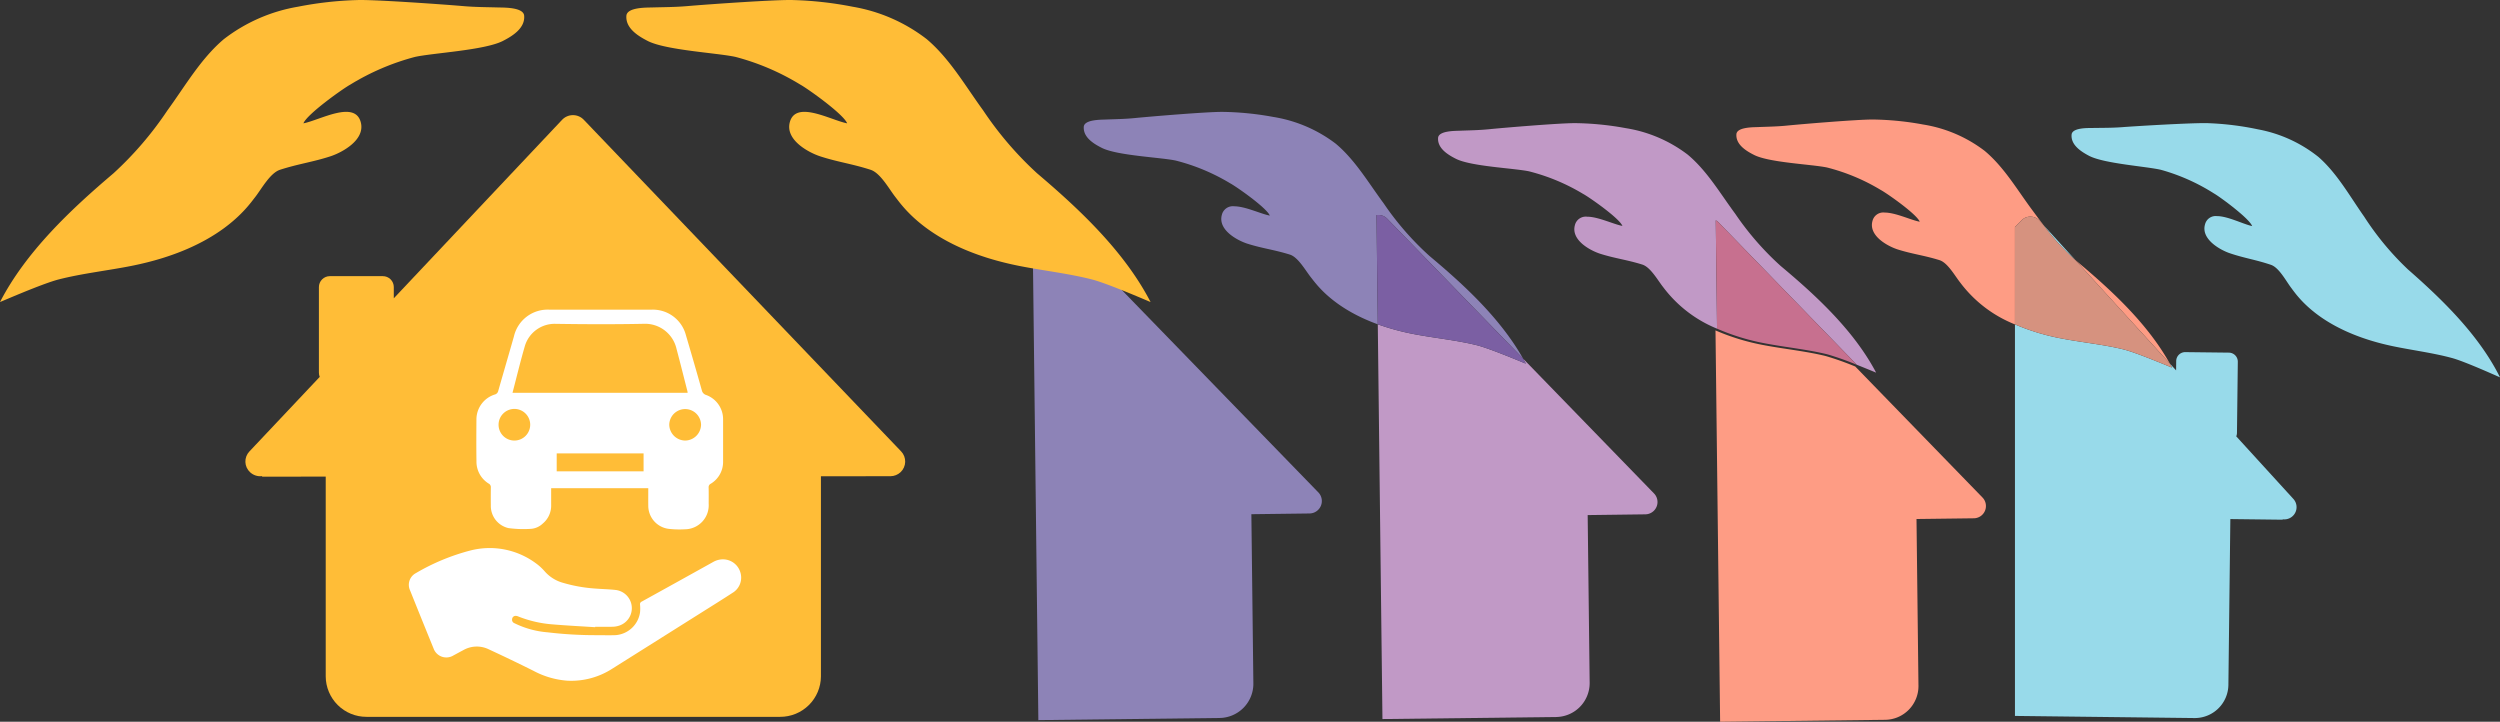 <svg xmlns="http://www.w3.org/2000/svg" xmlns:xlink="http://www.w3.org/1999/xlink" width="323.245" height="93.322" viewBox="0 0 323.245 93.322"><rect x="0" y="0" width="323.245" height="93.322" fill="#333333" stroke="none"/><defs><style>.a{fill:none;}.b{fill:#98daea;}.c{fill:#fe9c84;}.d{fill:#d6927f;}.e{fill:#c199c6;}.f{fill:#c7708f;}.g{fill:#8d83b7;}.h{fill:#7b5fa3;}.i{fill:#ffbd37;}.j{clip-path:url(#a);}.k{fill:#fff;}</style><clipPath id="a"><path class="a" d="M74.077,14.886a1.936,1.936,0,0,0-1.397.602l-21.763,23.081v-1.455a1.412,1.412,0,0,0-1.419-1.408h-6.846a1.413,1.413,0,0,0-1.418,1.408v11.085a1.397,1.397,0,0,0,.106.531l-9.095,9.645a1.883,1.883,0,0,0,.092,2.685,1.929,1.929,0,0,0,1.551.503l.01.067,8.217-.004v25.823a5.257,5.257,0,0,0,5.279,5.237h53.47a5.259,5.259,0,0,0,5.281-5.237V61.581l9.005-.008a1.92,1.92,0,0,0,1.291-.52,1.892,1.892,0,0,0,.072-2.691L75.476,15.48a1.924,1.924,0,0,0-1.394-.594Z"/></clipPath></defs><title>accompagnement-page</title><path class="b" d="M267.855,17.412c-.014.143-.019.197-.019.197l.019-.197m.025-.275s-.012.118-.022.237l-.003.038.001-.016c.017-.19.024-.259.024-.259m17.171-1.218c-2.376,0-8.652.374-10.666.525-1.271.098-2.523.084-3.794.104-.59.01-2.649-.057-2.735.848-.129,1.348,1.229,2.209,2.242,2.745,1.931,1.016,7.357,1.365,9.304,1.815a25.456,25.456,0,0,1,6.841,3.045c.77.43,4.585,3.234,4.956,4.228-1.126-.226-3.137-1.287-4.564-1.287a1.416,1.416,0,0,0-1.523,1.047c-.583,1.932,1.954,3.329,3.185,3.749,1.895.645,3.343.832,5.327,1.502,1.058.358,1.948,2.089,2.623,2.978.79,1.039,3.716,5.54,13.075,7.529,2.491.528,5.261.872,7.741,1.55,1.715.468,6.153,2.492,6.181,2.492l.001-.001c-2.711-5.451-7.42-10.025-11.906-13.956a36.751,36.751,0,0,1-5.66-6.826c-1.844-2.612-3.483-5.593-5.912-7.715a17.68,17.68,0,0,0-7.836-3.571,37.595,37.595,0,0,0-6.287-.788c-.153-.009-.352-.013-.593-.013"/><path class="b" d="M260.529,41.944V92.568l23.204.275h.053a4.345,4.345,0,0,0,4.341-4.294l.252-21.434,6.758.082.011-.055a1.607,1.607,0,0,0,.209.013,1.581,1.581,0,0,0,1.173-2.644l-7.387-8.094a1.18,1.18,0,0,0,.093-.438l.108-9.2a1.167,1.167,0,0,0-1.153-1.184l-5.63-.066h-.015a1.165,1.165,0,0,0-1.167,1.155l-.014,1.207-.817-.895c.084.154.17.309.252.464v.06c-.441-.178-4.579-1.933-6.226-2.339-2.502-.621-5.29-.899-7.801-1.373a28.894,28.894,0,0,1-6.244-1.864m3.705-12.824a29.197,29.197,0,0,0,4.124,4.519Z"/><path class="c" d="M268.356,33.639l12.191,13.357c-2.884-5.166-7.545-9.476-11.986-13.185-.069-.057-.137-.114-.205-.172m-26.251-18.186c-2.018,0-8.929.575-11.06.786-1.274.129-2.532.143-3.808.194-.586.025-2.623.005-2.72.895l-.005.059c-.068,1.334,1.303,2.155,2.32,2.662,1.958.975,7.415,1.196,9.374,1.602a25.582,25.582,0,0,1,6.942,2.893c.781.413,4.677,3.136,5.07,4.123-1.116-.197-3.112-1.183-4.538-1.183a1.44,1.44,0,0,0-1.573,1.087c-.538,1.952,2.041,3.294,3.282,3.688,1.916.602,3.374.753,5.384,1.378,1.069.336,2,2.051,2.702,2.928a16.437,16.437,0,0,0,7.053,5.379V29.371l.859-.884a1.59,1.59,0,0,1,1.136-.479h.021a1.582,1.582,0,0,1,1.143.514l.545.598c-.507-.663-1.006-1.339-1.512-2.022-1.913-2.579-3.628-5.531-6.118-7.6a17.706,17.706,0,0,0-7.945-3.399,38.085,38.085,0,0,0-6.328-.643c-.066-.002-.141-.003-.224-.003"/><path class="d" d="M262.523,28.008a1.594,1.594,0,0,0-1.136.479l-.858.884V41.944a28.954,28.954,0,0,0,6.243,1.865c2.513.473,5.301.751,7.802,1.372,1.647.407,5.785,2.162,6.227,2.339l-.001-.059q-.124-.234-.253-.465l-12.19-13.357a29.098,29.098,0,0,1-4.123-4.519l-.547-.598a1.585,1.585,0,0,0-1.143-.514h-.021"/><path class="c" d="M224.515,17.35l-.015.214.013-.176c0-.013.001-.025.002-.038m.018-.261s-.005.069-.018.261l.002-.021v-.002l.016-.238"/><path class="c" d="M221.81,42.721l.598,50.601,21.335-.251a4.362,4.362,0,0,0,4.31-4.415L247.8,67.107l7.434-.094a1.585,1.585,0,0,0,1.095-2.69L239.883,47.39a37.784,37.784,0,0,0-3.803-1.35c-2.516-.623-5.321-.906-7.847-1.381a28.927,28.927,0,0,1-6.423-1.938"/><path class="e" d="M203.629,15.921c-2.028,0-8.979.577-11.122.79-1.282.129-2.544.143-3.829.194-.596.025-2.669.006-2.736.922-.099,1.362,1.294,2.2,2.327,2.717,1.97.979,7.459,1.2,9.427,1.608a25.758,25.758,0,0,1,6.982,2.911c.784.415,4.701,3.152,5.098,4.146-1.122-.198-3.127-1.19-4.563-1.19a1.447,1.447,0,0,0-1.582,1.094c-.541,1.964,2.05,3.312,3.3,3.706,1.928.606,3.394.76,5.412,1.388,1.078.336,2.016,2.063,2.719,2.942a16.466,16.466,0,0,0,6.947,5.347l-.165-14.009a1.622,1.622,0,0,1,.38.288l17.859,18.39c1.347.535,2.48,1.016,2.497,1.016-2.868-5.435-7.727-9.94-12.348-13.799a37.24,37.24,0,0,1-5.874-6.75c-1.923-2.594-3.646-5.562-6.149-7.644a17.806,17.806,0,0,0-7.992-3.417,38.4,38.4,0,0,0-6.363-.647q-.099-.003-.225-.003"/><path class="f" d="M221.844,28.488l.166,14.008a28.871,28.871,0,0,0,6.423,1.939c2.526.475,5.33.757,7.846,1.38a38.042,38.042,0,0,1,3.804,1.35l-17.859-18.39a1.624,1.624,0,0,0-.38-.287"/><path class="e" d="M185.959,17.565l-.018.24c-.008.119-.017.238-.017.238s.006-.058.017-.216c.014-.192.018-.262.018-.262"/><path class="e" d="M178.145,41.931l.603,51.041,22.458-.265a4.387,4.387,0,0,0,4.333-4.439l-.256-21.669,7.477-.097a1.591,1.591,0,0,0,1.1-2.702l-16.927-17.43q.181.321.354.648c-.033,0-4.599-1.952-6.357-2.387-2.54-.631-5.369-.913-7.917-1.393a31.068,31.068,0,0,1-4.868-1.307"/><path class="g" d="M157.984,14.466c-2.042,0-9.062.583-11.227.796-1.293.131-2.566.145-3.861.196-.598.025-2.663.007-2.762.908-.001.021-.003.041-.004.061-.07,1.354,1.319,2.187,2.352,2.702,1.989.99,7.526,1.213,9.513,1.625A25.97,25.97,0,0,1,159.04,23.69c.791.419,4.745,3.183,5.144,4.185-1.133-.2-3.158-1.201-4.606-1.201a1.458,1.458,0,0,0-1.594,1.102c-.548,1.983,2.07,3.344,3.33,3.741,1.944.613,3.423.766,5.462,1.401,1.085.34,2.032,2.082,2.743,2.969.669.839,2.805,3.933,8.626,6.045l-.167-14.119a1.576,1.576,0,0,1,.216-.018h.029a1.597,1.597,0,0,1,1.141.483L196.933,46.37c-2.929-5.195-7.628-9.536-12.105-13.276a37.486,37.486,0,0,1-5.929-6.811c-1.94-2.618-3.681-5.613-6.205-7.715a18.004,18.004,0,0,0-8.063-3.448,38.691,38.691,0,0,0-6.422-.651c-.066-.002-.142-.003-.225-.003"/><path class="h" d="M178.223,27.795h-.028a1.575,1.575,0,0,0-.217.018l.167,14.119a31.098,31.098,0,0,0,4.868,1.307c2.548.48,5.377.762,7.918,1.393,1.757.435,6.324,2.387,6.356,2.387q-.172-.327-.354-.649l-17.568-18.091a1.602,1.602,0,0,0-1.142-.484"/><path class="g" d="M140.132,16.388c-.012.158-.016.217-.016.217s.007-.082.014-.179c.001-.012.002-.025.002-.038m.019-.264-.019.264.002-.022c.008-.121.017-.242.017-.242"/><path class="g" d="M134.485,27.328h-.019a1.622,1.622,0,0,0-.981.353l.772,65.428,23.429-.276a4.426,4.426,0,0,0,4.372-4.478L161.8,66.486l7.545-.096a1.608,1.608,0,0,0,1.11-2.729l-34.811-35.845a1.618,1.618,0,0,0-1.159-.488"/><path class="i" d="M67.773,2.026C67.68.933,65.179.986,64.46.965c-1.544-.043-3.065-.043-4.609-.18-2.693-.231-11.667-.862-13.676-.777a46.305,46.305,0,0,0-7.654.861A21.575,21.575,0,0,0,28.946,5.06c-2.984,2.52-5.018,6.087-7.295,9.209a44.476,44.476,0,0,1-6.978,8.14C9.164,27.081,3.373,32.526,0,39.054c-.012.02,5.449-2.372,7.551-2.914,3.023-.78,6.395-1.155,9.428-1.757,11.406-2.263,15.025-7.643,16.002-8.884.831-1.06,1.939-3.133,3.23-3.55,2.423-.779,4.186-.982,6.498-1.733,1.501-.488,4.604-2.135,3.921-4.471-.814-2.81-5.337-.184-7.399.202.464-1.191,5.144-4.514,6.083-5.021a31.169,31.169,0,0,1,8.361-3.571c2.371-.515,8.973-.857,11.334-2.054,1.238-.631,2.902-1.649,2.764-3.275-.088-1.044.077.927,0,0"/><path class="i" d="M80.993,2.026c.095-1.093,2.593-1.04,3.311-1.061,1.546-.043,3.067-.043,4.612-.18,2.691-.231,11.665-.862,13.676-.777a46.353,46.353,0,0,1,7.654.861,21.555,21.555,0,0,1,9.575,4.191c2.984,2.52,5.017,6.087,7.297,9.209a44.47,44.47,0,0,0,6.977,8.14c5.511,4.672,11.296,10.117,14.673,16.645.011.02-5.45-2.372-7.553-2.914-3.021-.78-6.394-1.155-9.429-1.757-11.402-2.263-15.024-7.643-15.998-8.884-.836-1.06-1.941-3.133-3.232-3.55-2.422-.779-4.187-.982-6.499-1.733-1.498-.488-4.601-2.135-3.92-4.471.816-2.81,5.337-.184,7.398.202-.463-1.191-5.141-4.514-6.081-5.021a31.152,31.152,0,0,0-8.365-3.571c-2.366-.515-8.971-.857-11.33-2.054-1.236-.631-2.903-1.649-2.766-3.275.089-1.044-.076.927,0,0"/><g class="j"><polygon class="i" points="74.381 -27.595 156.491 53.785 74.381 135.164 -7.729 53.785 74.381 -27.595"/></g><path class="k" d="M76.951,81.096c-1.833-.119-3.668-.21-5.499-.365a15.066,15.066,0,0,1-4.418-1.013.882.882,0,0,0-.4-.087.449.449,0,0,0-.417.403.472.472,0,0,0,.276.535,11.87,11.87,0,0,0,4.331,1.191,52.532,52.532,0,0,0,6.332.367c.824,0,1.649.028,2.473-.006a3.453,3.453,0,0,0,3.127-2.948,4.983,4.983,0,0,0,.002-.977.366.366,0,0,1,.222-.414q4.625-2.554,9.239-5.123a2.555,2.555,0,0,1,1.336-.336,2.349,2.349,0,0,1,2.158,1.632,2.295,2.295,0,0,1-.839,2.595c-1.435.941-2.896,1.845-4.348,2.76q-5.668,3.57-11.339,7.137a9.805,9.805,0,0,1-5.794,1.568,10.93,10.93,0,0,1-4.42-1.282q-2.913-1.454-5.87-2.82a3.517,3.517,0,0,0-3.213.157c-.422.22-.837.452-1.258.676a1.754,1.754,0,0,1-2.577-.911q-1.528-3.743-3.032-7.494a1.708,1.708,0,0,1,.719-2.22,27.587,27.587,0,0,1,7.062-2.939,10.035,10.035,0,0,1,8.437,1.615,6.772,6.772,0,0,1,1.189,1.079,4.883,4.883,0,0,0,2.389,1.487,19.13,19.13,0,0,0,4.033.727c.94.08,1.887.089,2.823.201a2.373,2.373,0,0,1,.305,4.626,2.916,2.916,0,0,1-.788.121c-.746.016-1.492.006-2.238.006Z"/><path class="k" d="M83.82,63.127H71.264c0,.731-.002,1.455,0,2.179a2.997,2.997,0,0,1-1.081,2.384,2.46,2.46,0,0,1-1.56.69,14.479,14.479,0,0,1-2.889-.1,2.938,2.938,0,0,1-2.271-2.927c-.008-.769-.009-1.539.003-2.307a.526.526,0,0,0-.277-.519,3.325,3.325,0,0,1-1.583-2.884c-.027-1.821-.017-3.643-.004-5.465a3.38,3.38,0,0,1,2.348-3.16.615.615,0,0,0,.47-.467c.67-2.353,1.359-4.7,2.029-7.052a4.473,4.473,0,0,1,4.575-3.461h13.238a4.416,4.416,0,0,1,4.421,3.284q1.052,3.558,2.059,7.128a.807.807,0,0,0,.571.625,3.327,3.327,0,0,1,2.181,3.146q.002,2.713,0,5.425a3.288,3.288,0,0,1-1.604,2.906.488.488,0,0,0-.265.481c.017.702.008,1.403.006,2.105a3.107,3.107,0,0,1-3.092,3.299,12.093,12.093,0,0,1-2.058-.055,3.01,3.01,0,0,1-2.66-2.975c-.009-.753-.001-1.507-.001-2.28m-17.554-12.336h22.647c-.014-.094-.019-.161-.035-.226-.467-1.823-.922-3.649-1.407-5.467a4.165,4.165,0,0,0-4.223-3.231c-3.803.079-7.61.062-11.414.005a4.018,4.018,0,0,0-3.964,2.852c-.583,1.997-1.068,4.023-1.604,6.067m16.946,7.831H71.98v2.319h11.233v-2.319Zm5.373-1.659a2.084,2.084,0,0,0,2.06-2.055,2.056,2.056,0,0,0-4.111-.008,2.085,2.085,0,0,0,2.051,2.063m-20.031-2.051a2.045,2.045,0,1,0-2.062,2.051,2.051,2.051,0,0,0,2.062-2.051"/></svg>